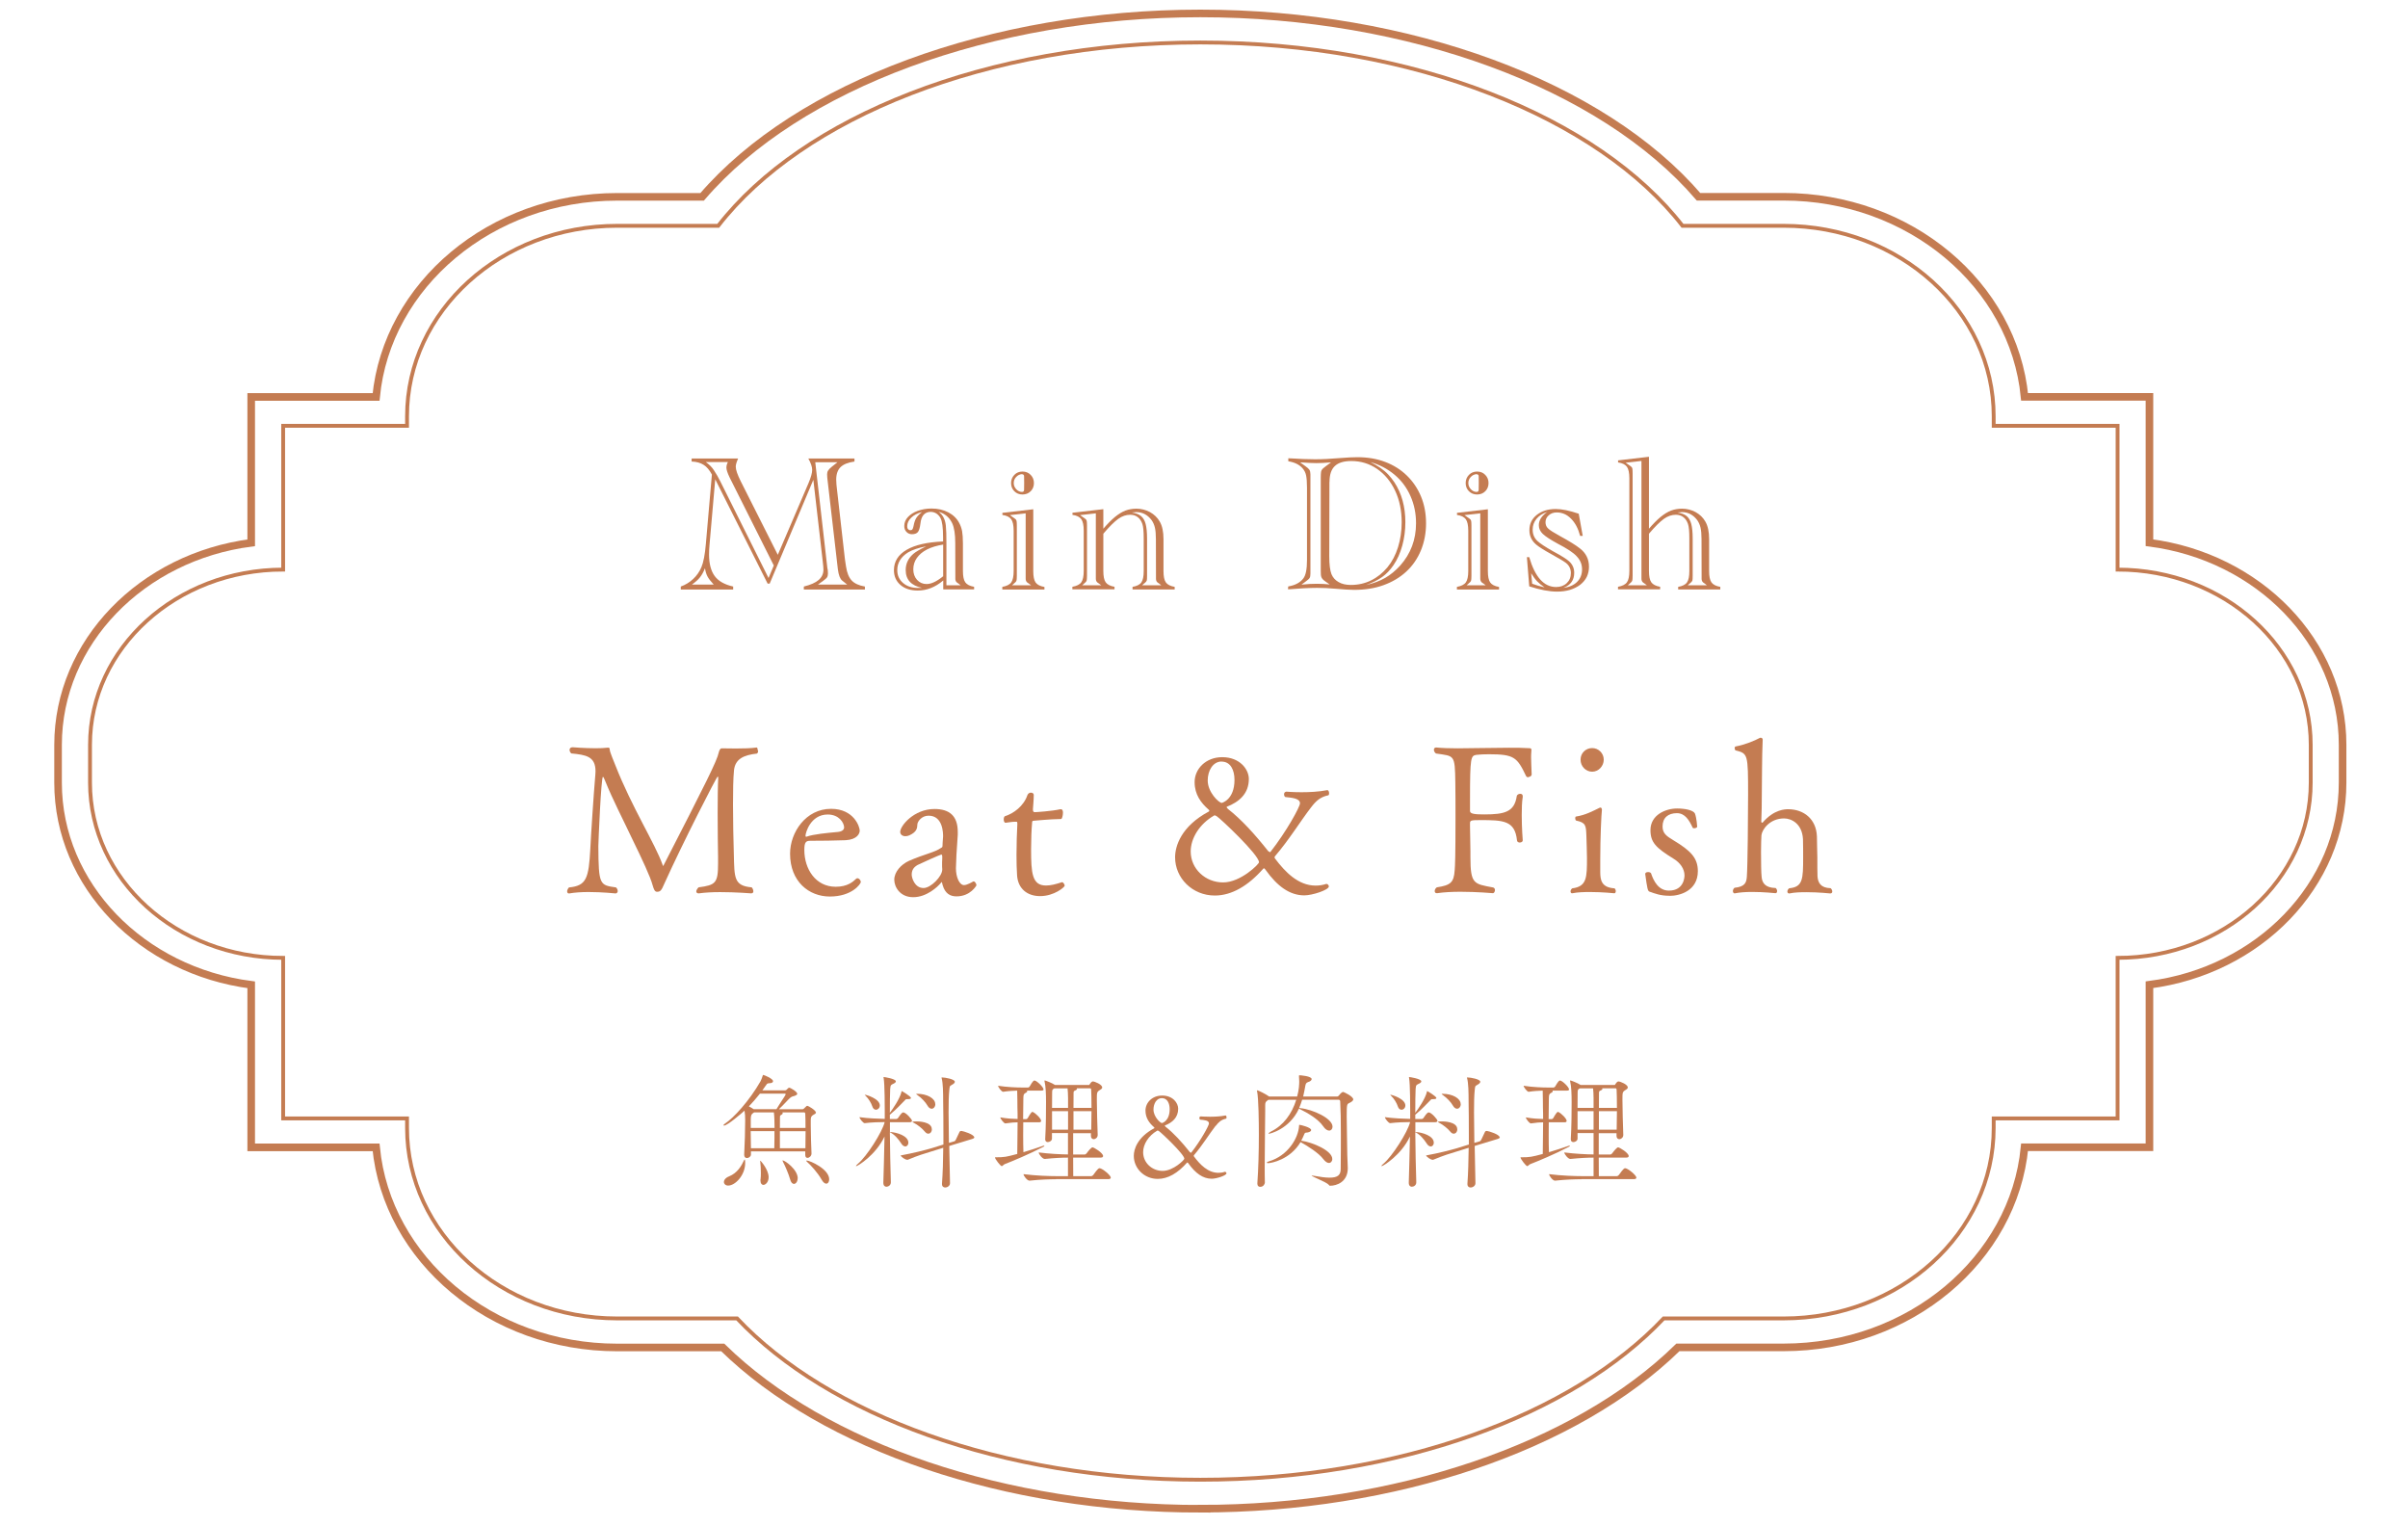 <?xml version="1.0" encoding="UTF-8"?>
<svg xmlns="http://www.w3.org/2000/svg" version="1.1" viewBox="0 0 288.63 182.89">
  <defs>
    <style>
      .cls-1 {
        stroke-width: .46px;
      }

      .cls-1, .cls-2 {
        fill: none;
        stroke: #c47c52;
        stroke-miterlimit: 10;
      }

      .cls-2 {
        stroke-width: .91px;
      }

      .cls-3 {
        fill: #c47c52;
      }
    </style>
  </defs>
  <!-- Generator: Adobe Illustrator 28.6.0, SVG Export Plug-In . SVG Version: 1.2.0 Build 709)  -->
  <g>
    <g id="_レイヤー_1" data-name="レイヤー_1">
      <g>
        <path class="cls-3" d="M97.81,133.31c0,.15-.21.23-.33.3-.26.15-.3.3-.3.67v.6c0,1.23.06,2.47.09,3.36h0c0,.3-.27.52-.48.52-.15,0-.27-.1-.27-.35v-.43h-6.51v.38c0,.24-.26.42-.48.42-.17,0-.33-.11-.33-.38v-.03c.07-1.3.12-2.96.12-4.12,0-.45-.02-.81-.08-1.15-.29.27-2.04,1.79-2.46,1.79-.04,0-.06-.02-.06-.05,0-.04.04-.1.18-.19,1.02-.66,2.9-2.7,4.26-5.07.1-.18.21-.52.25-.64.03-.08.03-.12.08-.12.06,0,1.17.43,1.17.75,0,.12-.1.22-.38.24s-.3.02-.41.17l-.49.69h2.68c.14,0,.15-.02.24-.09.09-.08.1-.12.17-.17s.09-.06.12-.06c.16,0,.97.48.97.73,0,.15-.23.2-.27.23-.17.09-.31.02-.6.27-.15.12-.81.87-1.33,1.35h2.8c.1,0,.13-.01.18-.06.34-.35.38-.35.43-.35.12,0,1.02.54,1.02.79ZM89.32,139.37c0,1.47-1.19,2.71-2.04,2.71-.31,0-.51-.2-.51-.42,0-.24.18-.51.63-.69.97-.39,1.47-1.24,1.78-1.92.03-.06.06-.09.08-.09.06,0,.06.38.06.41ZM94.18,131.12s-.03-.06-.13-.06h-2.96c-.45.57-.9,1.08-1.33,1.53.18.09.41.21.57.33h2.74c.39-.66,1.04-1.6,1.06-1.68.02-.03.04-.08.04-.12ZM92.76,133.31h-2.37l-.09.06c-.25.17-.3.29-.31.77v1.03h2.85c0-.55-.02-1.42-.08-1.86ZM89.98,135.56c0,.61.02,1.35.03,2.04h2.8c.02-.52.02-.72.02-1.2v-.84h-2.85ZM92.13,141.08c0,.6-.38.92-.63.92-.18,0-.35-.17-.35-.54,0-.06,0-.12.02-.2.02-.15.03-.4.03-.69,0-.48-.03-1.03-.07-1.32-.02-.06-.02-.1-.02-.12t.02-.03c.06,0,.98,1.05,1,1.95v.03ZM96.52,133.43s-.06-.12-.09-.12h-2.65s.04.06.04.09c0,.1-.12.19-.23.24s-.1.14-.1.29c-.01.48-.01.88-.01,1.24h3.07c0-.64,0-1.23-.03-1.74ZM93.48,135.56v2.04h3.06c0-.71.02-1.4.02-2.04h-3.07ZM95.61,141.2c0,.39-.21.68-.45.68-.17,0-.36-.17-.46-.57-.17-.61-.57-1.54-.85-2.08-.04-.09-.06-.13-.06-.15s0-.02.02-.02c.28,0,1.81,1.1,1.81,2.15ZM99.39,141.33c0,.3-.15.52-.35.52-.17,0-.38-.15-.57-.5-.45-.81-1.31-1.74-1.73-2.11-.07-.06-.1-.1-.1-.13,0-.02.02-.03.06-.03.38,0,2.69,1.02,2.69,2.25Z"/>
        <path class="cls-3" d="M109.32,134.31c0,.07-.06.18-.3.18h-2.35v1.17h.04c.75.04,2.17.44,2.17,1.29,0,.25-.17.44-.36.44-.15,0-.35-.1-.51-.38-.33-.51-.79-1.05-1.32-1.31-.01,0-.03-.01-.03-.01.02,2.05.07,4.29.12,5.98v.03c0,.34-.3.52-.54.52-.18,0-.36-.14-.36-.47v-.03c.05-1.27.09-3.42.14-5.52-1.06,2.25-3.23,3.55-3.38,3.55-.03,0-.04,0-.04-.03s.08-.12.23-.25c1.05-.87,2.92-3.79,3.21-5-.62,0-1.58.03-2.39.13h-.01c-.18,0-.62-.55-.62-.72.99.15,2.31.19,3.03.21v-.88c0-.41,0-3.29-.13-4-.02-.04-.02-.08-.02-.09,0-.03.02-.05.03-.05.06,0,1.45.21,1.45.52,0,.09-.07.17-.24.26-.29.16-.41.1-.44.66-.03.58-.04,1.6-.04,2.85.36-.47,1.17-1.65,1.38-2.46.03-.1.02-.15.04-.15.02,0,1.11.63,1.11.84,0,.08-.1.13-.36.13h-.12c-.15,0-.18.06-.28.17-.38.38-.99,1.05-1.68,1.62-.03.03-.06.06-.09.08v.51h.79s.15-.04.19-.12c.12-.18.44-.67.62-.67.33,0,1.05.83,1.05.99ZM105.46,132.48c0,.29-.23.51-.46.51-.18,0-.36-.12-.45-.42-.12-.38-.45-.92-.78-1.23-.09-.09-.13-.14-.13-.15h.01c.17,0,1.81.48,1.81,1.29ZM116.8,136.26c0,.09-.06.17-.26.23l-2.76.84.09,4.45v.02c0,.3-.3.51-.58.51-.19,0-.38-.12-.38-.4v-.06c.09-1.23.14-2.76.15-4.3l-1.35.42c-.83.25-1.67.5-2.86,1-.03.02-.06.02-.09.02-.28,0-.75-.36-.81-.52,1.48-.27,2.86-.62,3.72-.87l1.41-.44v-1.12c0-1.56-.01-3.01-.03-4.03,0-1.12-.02-2.17-.17-2.76-.02-.04-.02-.08-.02-.1,0-.02,0-.03.03-.03.4,0,1.56.21,1.56.52,0,.11-.1.23-.29.33-.39.23-.31.17-.38.72-.06.55-.08,1.45-.08,2.61,0,1.05.02,2.29.04,3.66l.66-.19c.1-.03.15-.1.62-1.14.03-.07.15-.1.21-.1.24.02,1.54.42,1.54.77ZM111.7,135.33c0,.29-.18.53-.44.53-.13,0-.27-.08-.42-.26-.27-.34-.85-.81-1.29-1.03-.12-.06-.18-.09-.18-.12,0-.06.52-.06.52-.06.1,0,1.8,0,1.8.94ZM112.11,132.32c0,.31-.2.55-.44.55-.17,0-.36-.12-.51-.39-.22-.39-.7-.9-1.17-1.23-.12-.08-.17-.12-.17-.15,0-.02.05-.02.12-.02,1.16,0,2.16.54,2.16,1.23Z"/>
        <path class="cls-3" d="M122.65,134.49c0,.51-.01,1.05-.01,1.58,0,.73.01,1.45.03,2.01.78-.23,1.62-.51,2.4-.78.04-.01.08-.01.09-.01t.03.01s-.04.09-.08.11c-1.74.91-3.82,1.77-4.68,2.1-.18.08-.25.24-.36.24-.15,0-.81-.86-.81-1.04,0-.02.03-.02.09-.02,1.05,0,1.23-.04,2.58-.4,0-1,.04-2.4.04-3.79-.4,0-.75.03-1.46.13h-.01c-.17,0-.6-.55-.6-.72.87.15,1.54.18,2.07.19,0-.45,0-.9-.02-1.32,0-.31-.01-1.54-.03-2.08-.48.02-1.04.04-1.67.14h-.02c-.18,0-.6-.56-.6-.72,1.08.17,2.28.21,2.88.21h.72s.14-.04.18-.12c.4-.7.51-.72.58-.72.27,0,1.09.79,1.09,1.08,0,.07-.07.13-.28.13h-1.71s.03.04.03.08c0,.08-.08.15-.18.19-.25.12-.27.24-.28.65,0,.34-.02,1.33-.03,2.5h.38s.12-.04.17-.12c.33-.58.48-.75.56-.75.03,0,.06.02.07.02.36.17.98.79.98,1.06,0,.09-.06.17-.25.17h-1.89ZM126.58,141.32c-.79,0-1.88.03-3.17.17h-.02c-.27,0-.71-.58-.71-.78,1.47.19,3.14.24,3.96.24h1.37v-2.22c-.75,0-1.59.04-2.77.16h-.02c-.27,0-.72-.58-.72-.78,1.32.17,2.66.23,3.51.24v-2.56h-1.92v.67c0,.23-.27.41-.5.41-.17,0-.31-.11-.31-.33v-.03c.09-1.51.1-3.38.1-4.42s-.04-1.9-.17-2.46c-.02-.04-.02-.07-.02-.09,0-.04.02-.06.04-.06.06,0,.87.3,1.22.54h4.11s.03-.04.06-.09c.06-.09.18-.26.27-.3.03-.01.06-.03.1-.03.21,0,1.12.36,1.12.72,0,.17-.22.27-.31.33-.33.21-.33.3-.33,1.16,0,1.12.06,2.95.1,4.18v.03c0,.3-.25.5-.48.5-.16,0-.33-.12-.33-.39v-.33h-2.13v2.56h1.36c.09,0,.19-.06.25-.14.21-.3.57-.72.71-.72.18,0,1.27.67,1.27,1.04,0,.1-.06.19-.31.19h-3.28c0,.98.01,1.78.01,2.22h2.15c.09,0,.19-.06.25-.14.57-.81.68-.81.75-.81.33,0,1.35.85,1.35,1.12,0,.1-.06.19-.31.19h-6.28ZM128.02,131.58c0-.43-.03-.88-.06-1.15h-1.58c-.24.12-.27.14-.27.58,0,.38-.01,1.01-.01,1.76h1.92v-1.19ZM128.02,133.16h-1.92v2.22h1.92v-2.22ZM130.83,132.77c0-1.01-.02-1.83-.04-2.21,0-.02-.03-.14-.12-.14h-1.62s.04.05.04.08c0,.07-.1.13-.18.17-.19.07-.23.1-.23.33,0,.27-.01.92-.01,1.77h2.16ZM130.8,135.38c0-.73.03-1.51.03-2.22h-2.16v2.22h2.13Z"/>
        <path class="cls-3" d="M145.72,134.9c-.78,1-1.6,2.37-2.62,3.55-.01.01-.01.04-.01.06,0,.03,0,.06.03.09.73.98,1.68,1.95,2.92,1.95.24,0,.5-.03.77-.12h.03c.08,0,.17.09.17.18,0,.26-1.19.65-1.77.65-1.06,0-1.96-.67-2.79-1.83-.04-.07-.09-.12-.14-.12,0,0-.01,0-.03.02-1.11,1.26-2.29,1.95-3.51,1.95-1.62,0-2.87-1.26-2.87-2.76,0-.81.44-2.23,2.43-3.3.03-.01.04-.04.04-.06,0-.04-.03-.08-.08-.11-.52-.46-.99-1.06-.99-1.96,0-.96.81-1.8,2-1.8,1.27,0,1.92.88,1.92,1.58,0,1.06-.71,1.67-1.6,2.01v.03s.03.07.09.12c.98.77,1.92,1.8,2.91,3.04.02.02.14.09.15.08,1.17-1.48,2.14-3.27,2.14-3.52,0-.38-.63-.41-1.05-.45-.06-.01-.1-.1-.1-.21,0-.08.04-.17.17-.18,0,0,.46.04,1.09.04.56,0,1.25-.03,1.86-.15h.02c.08,0,.12.12.12.23,0,.08-.02.14-.06.15-.58.12-.9.42-1.23.86ZM141.96,138.87c0-.54-2.81-3.18-3.06-3.33-.03-.01-.1-.06-.15-.06-.02,0-.03.01-.03.01-1.07.62-1.7,1.65-1.7,2.59,0,1.26,1.06,2.24,2.34,2.24s2.6-1.32,2.6-1.46ZM139.26,131.6c-.63,0-1,.66-1,1.37,0,.85.81,1.62,1.02,1.62,0,0,.92-.22.92-1.67,0-.7-.29-1.32-.93-1.32Z"/>
        <path class="cls-3" d="M162.2,131.75c0,.18-.23.32-.48.44-.27.12-.3.18-.3,1.58,0,1.21.06,3.1.07,4.66.02.83.06,1.07.06,1.56,0,1.67-1.35,2.11-2.11,2.11-.1,0-.1-.03-.18-.12-.25-.31-2.05-.99-2.05-1.1,0,0,0-.01.03-.01.04,0,.1.01.21.03.81.15,1.44.23,1.92.23.98,0,1.33-.32,1.33-1.04.02-1.63.02-2.98.02-4.14,0-1.67-.02-2.91-.08-3.98,0-.06-.07-.18-.17-.18h-4.39c-.1.34-.23.67-.36.99.05,0,.09.02.15.02,1.48.15,3.85,1.23,3.85,2.22,0,.27-.17.47-.4.47-.21,0-.48-.15-.73-.53-.57-.84-1.85-1.59-2.79-2.05-.04-.02-.08-.04-.1-.06-1.14,2.49-3.51,3.02-3.61,3.02-.03,0-.04,0-.04-.03,0-.04.12-.13.28-.23,1.5-.73,2.52-2.13,3.04-3.81h-3.34l-.08.06c-.25.17-.3.27-.3.6v.71c0,1.33-.06,4.08-.06,6.63,0,.67,0,1.32.02,1.93,0,.09-.12.5-.56.5-.18,0-.34-.1-.34-.38v-.04c.12-1.71.18-3.76.18-5.79,0-1.47-.03-4.36-.21-5.23-.02-.04-.02-.08-.02-.1,0-.02,0-.03.02-.03.14,0,1.08.48,1.4.72l.06.03h3.34c.23-.84.25-1.47.25-1.83,0-.21-.01-.42-.03-.62,0-.06,0-.1.06-.1.12,0,1.46.1,1.46.46,0,.14-.18.29-.41.35-.27.08-.31.24-.36.51-.08.42-.15.84-.25,1.23h4.08c.06,0,.14-.04.21-.13.29-.39.45-.42.51-.42s1.21.52,1.21.91ZM159.7,138.87c0,.27-.17.5-.41.5-.19,0-.43-.14-.69-.48-.51-.69-1.86-1.56-2.71-2.02-1.26,2.11-3.51,2.52-3.87,2.52-.1,0-.17-.01-.17-.06s.08-.11.24-.15c2.28-.67,3.54-2.8,3.62-4.26,0-.09,0-.12.04-.12.18,0,1.41.32,1.41.62,0,.13-.15.25-.45.3-.25.03-.29-.01-.38.21-.1.25-.23.53-.36.77,1.36.19,3.72,1.19,3.72,2.19Z"/>
        <path class="cls-3" d="M172.3,134.31c0,.07-.06.18-.3.18h-2.35v1.17h.04c.75.04,2.17.44,2.17,1.29,0,.25-.17.44-.36.44-.15,0-.35-.1-.51-.38-.33-.51-.79-1.05-1.32-1.31-.02,0-.03-.01-.03-.01.01,2.05.07,4.29.12,5.98v.03c0,.34-.3.52-.54.52-.18,0-.36-.14-.36-.47v-.03c.05-1.27.09-3.42.14-5.52-1.06,2.25-3.23,3.55-3.38,3.55-.03,0-.04,0-.04-.03s.08-.12.23-.25c1.05-.87,2.92-3.79,3.21-5-.62,0-1.58.03-2.39.13h-.01c-.18,0-.62-.55-.62-.72.99.15,2.31.19,3.03.21v-.88c0-.41,0-3.29-.13-4-.02-.04-.02-.08-.02-.09,0-.03.02-.05.03-.05.06,0,1.45.21,1.45.52,0,.09-.07.17-.24.26-.29.16-.41.1-.44.66-.03.58-.04,1.6-.04,2.85.36-.47,1.17-1.65,1.38-2.46.03-.1.02-.15.04-.15.02,0,1.11.63,1.11.84,0,.08-.1.13-.36.13h-.12c-.15,0-.18.06-.28.17-.38.38-.99,1.05-1.68,1.62-.03.03-.06.06-.09.08v.51h.79s.15-.04.19-.12c.12-.18.44-.67.62-.67.33,0,1.05.83,1.05.99ZM168.45,132.48c0,.29-.22.51-.46.51-.18,0-.36-.12-.45-.42-.12-.38-.45-.92-.78-1.23-.09-.09-.13-.14-.13-.15h.01c.17,0,1.81.48,1.81,1.29ZM179.78,136.26c0,.09-.06.17-.26.23l-2.76.84.09,4.45v.02c0,.3-.3.51-.59.51-.19,0-.37-.12-.37-.4v-.06c.09-1.23.13-2.76.15-4.3l-1.35.42c-.83.25-1.67.5-2.86,1-.03.02-.06.02-.09.02-.28,0-.75-.36-.81-.52,1.48-.27,2.86-.62,3.72-.87l1.41-.44v-1.12c0-1.56-.01-3.01-.03-4.03,0-1.12-.02-2.17-.17-2.76-.02-.04-.02-.08-.02-.1,0-.02,0-.03.03-.03.4,0,1.56.21,1.56.52,0,.11-.11.23-.29.33-.39.23-.31.17-.38.72-.06.55-.08,1.45-.08,2.61,0,1.05.02,2.29.04,3.66l.66-.19c.1-.03.15-.1.62-1.14.03-.07.15-.1.21-.1.24.02,1.54.42,1.54.77ZM174.68,135.33c0,.29-.18.53-.44.53-.13,0-.27-.08-.42-.26-.27-.34-.85-.81-1.29-1.03-.12-.06-.18-.09-.18-.12,0-.06.52-.06.52-.06.1,0,1.8,0,1.8.94ZM175.09,132.32c0,.31-.2.55-.44.55-.17,0-.36-.12-.51-.39-.22-.39-.7-.9-1.17-1.23-.12-.08-.17-.12-.17-.15,0-.02.05-.02.12-.02,1.16,0,2.16.54,2.16,1.23Z"/>
        <path class="cls-3" d="M185.64,134.49c0,.51-.01,1.05-.01,1.58,0,.73.01,1.45.03,2.01.78-.23,1.62-.51,2.4-.78.04-.01.08-.01.09-.01t.03.01s-.04.09-.08.11c-1.74.91-3.82,1.77-4.68,2.1-.18.08-.25.24-.36.24-.15,0-.81-.86-.81-1.04,0-.02.03-.02.09-.02,1.05,0,1.23-.04,2.58-.4,0-1,.04-2.4.04-3.79-.4,0-.75.03-1.46.13h-.01c-.17,0-.6-.55-.6-.72.87.15,1.54.18,2.07.19,0-.45,0-.9-.02-1.32,0-.31-.01-1.54-.03-2.08-.48.02-1.04.04-1.67.14h-.02c-.18,0-.6-.56-.6-.72,1.08.17,2.28.21,2.88.21h.72s.14-.04.18-.12c.4-.7.51-.72.58-.72.27,0,1.09.79,1.09,1.08,0,.07-.07.13-.28.13h-1.71s.03.04.03.08c0,.08-.08.15-.18.19-.25.12-.27.24-.28.65,0,.34-.02,1.33-.03,2.5h.38s.12-.04.17-.12c.33-.58.48-.75.56-.75.03,0,.06.02.07.02.36.17.98.79.98,1.06,0,.09-.06.17-.25.17h-1.89ZM189.57,141.32c-.79,0-1.88.03-3.17.17h-.02c-.27,0-.7-.58-.7-.78,1.47.19,3.13.24,3.96.24h1.37v-2.22c-.75,0-1.59.04-2.77.16h-.02c-.27,0-.72-.58-.72-.78,1.32.17,2.66.23,3.51.24v-2.56h-1.92v.67c0,.23-.27.41-.5.41-.17,0-.31-.11-.31-.33v-.03c.09-1.51.1-3.38.1-4.42s-.04-1.9-.17-2.46c-.02-.04-.02-.07-.02-.09,0-.04.02-.06.04-.06.06,0,.87.3,1.22.54h4.11s.03-.04.06-.09c.06-.09.18-.26.27-.3.03-.01.06-.03.1-.03.21,0,1.12.36,1.12.72,0,.17-.22.27-.31.33-.33.21-.33.3-.33,1.16,0,1.12.06,2.95.1,4.18v.03c0,.3-.25.5-.48.5-.16,0-.33-.12-.33-.39v-.33h-2.13v2.56h1.36c.09,0,.19-.06.25-.14.21-.3.57-.72.71-.72.18,0,1.27.67,1.27,1.04,0,.1-.06.19-.31.19h-3.28c0,.98.01,1.78.01,2.22h2.15c.09,0,.19-.06.25-.14.57-.81.68-.81.75-.81.33,0,1.35.85,1.35,1.12,0,.1-.06.19-.31.19h-6.28ZM191.01,131.58c0-.43-.03-.88-.06-1.15h-1.58c-.24.12-.27.14-.27.58,0,.38-.01,1.01-.01,1.76h1.92v-1.19ZM191.01,133.16h-1.92v2.22h1.92v-2.22ZM193.81,132.77c0-1.01-.02-1.83-.04-2.21,0-.02-.03-.14-.12-.14h-1.62s.04.05.04.08c0,.07-.1.13-.18.17-.19.07-.23.1-.23.33,0,.27-.01.92-.01,1.77h2.16ZM193.78,135.38c0-.73.03-1.51.03-2.22h-2.16v2.22h2.13Z"/>
      </g>
      <g>
        <path class="cls-3" d="M92.29,69.94h-.28l-6.28-12.5-.68,7.79c-.04.43-.06.84-.06,1.22,0,1.12.23,1.98.68,2.59s1.19,1.02,2.21,1.25v.36h-6.28v-.36c.56-.2,1.05-.5,1.48-.9.43-.4.76-.87.99-1.41.25-.59.43-1.53.54-2.82l.72-8.29c-.29-.54-.62-.94-1-1.17-.38-.24-.85-.37-1.43-.39v-.36h5.57c-.03.08-.05.13-.06.15-.15.35-.22.63-.22.83,0,.37.2.94.59,1.73l4.45,8.83,3.68-8.59c.29-.69.44-1.22.44-1.58s-.15-.82-.46-1.37h5.53v.36c-.77.11-1.32.33-1.67.67-.34.34-.52.84-.52,1.5,0,.21.01.4.03.59l.03.29.97,8.53c.02.11.03.21.04.3.01.08.05.33.11.72.11.74.34,1.3.68,1.66s.87.6,1.58.72v.36h-7.32v-.36c.81-.2,1.4-.46,1.78-.79.38-.33.57-.74.57-1.24,0-.19-.03-.51-.08-.94l-1.13-9.82-5.24,12.45ZM85.55,70.06c-.37-.4-.62-.73-.75-.98s-.24-.58-.3-.98c-.18.46-.39.83-.61,1.1-.22.28-.54.56-.96.86h2.62ZM92.12,69.27l.63-1.5-5.29-10.54c-.26-.54-.39-.94-.39-1.18s.06-.46.18-.68h-2.65c.43.31.75.63.97.98.29.44.54.87.75,1.3l5.8,11.62ZM98.02,70.06h3.53l-.6-.48c-.26-.21-.43-.66-.52-1.35l-1.27-10.98c-.02-.2-.02-.34-.02-.41,0-.18.04-.33.12-.45.08-.13.23-.29.47-.48l.66-.52h-2.67l1.45,12.69.05.25c.02.18.02.32.02.41,0,.19-.04.34-.11.45-.07.11-.24.25-.49.44l-.62.44Z"/>
        <path class="cls-3" d="M113.05,69.57c-.94.8-1.96,1.2-3.04,1.2-.87,0-1.56-.22-2.08-.67s-.78-1.04-.78-1.77c0-1.04.51-1.85,1.52-2.44s2.47-.92,4.37-1v-.48c0-.6-.03-1.09-.08-1.47-.05-.38-.13-.67-.23-.86-.12-.22-.28-.4-.49-.54-.21-.13-.44-.2-.68-.2-.36,0-.64.12-.85.35-.21.23-.34.6-.39,1.09-.06.48-.16.81-.3.98-.14.17-.38.26-.71.26-.26,0-.48-.09-.66-.28s-.26-.42-.26-.71c0-.39.14-.75.43-1.06s.68-.57,1.18-.75c.5-.18,1.05-.28,1.65-.28.77,0,1.45.16,2.04.47.58.31,1.02.74,1.3,1.29.15.28.26.6.33.95.06.35.1.84.1,1.46v3.31c0,.64.09,1.09.28,1.36.19.27.54.45,1.06.54v.31h-3.7v-1.07ZM110.52,70.45c-1.3-.27-1.96-.98-1.96-2.14,0-.75.3-1.4.91-1.93.27-.24.79-.54,1.55-.91-.93.18-1.65.42-2.16.72-.87.54-1.31,1.25-1.31,2.13,0,.64.23,1.15.7,1.55s1.06.59,1.8.59c.18,0,.33,0,.47-.01ZM110.52,61.36c-.54.14-.97.36-1.29.67-.33.31-.49.66-.49,1.04,0,.15.03.26.1.34.07.08.16.13.28.13.11,0,.19-.03.24-.1.05-.06.1-.2.14-.4.08-.43.19-.75.33-.97s.37-.46.7-.72ZM113.05,69.07v-3.81c-.74.12-1.38.31-1.92.58-.53.27-.94.61-1.23,1.02s-.43.87-.43,1.37.15.93.45,1.26c.3.33.68.5,1.14.5.57,0,1.22-.31,1.97-.92ZM113.44,70.14h1.7l-.26-.21s-.04-.03-.05-.03l-.15-.11c-.12-.11-.17-.26-.17-.44v-.35s-.01-3.91-.01-3.91c0-1.07-.12-1.86-.37-2.39-.34-.71-.89-1.16-1.62-1.36.49.35.78.89.86,1.65.05.46.07,1.17.07,2.14v5.02Z"/>
        <path class="cls-3" d="M120.14,70.64v-.31c.52-.09.88-.27,1.07-.54.19-.26.29-.72.29-1.36v-4.83c0-.64-.1-1.1-.29-1.37-.2-.27-.55-.45-1.06-.52v-.25l3.7-.43v7.41c0,.64.09,1.09.28,1.36.19.27.54.45,1.06.54v.31h-5.05ZM121.29,70.14h2.3l-.28-.21s-.03-.03-.05-.03l-.15-.11c-.11-.11-.17-.25-.17-.44v-7.83l-1.89.21.45.32s.02.01.05.03l.15.12c.08.05.13.13.15.24s.03.29.03.55v6.03c0,.31-.02.51-.05.59-.03.08-.12.18-.28.31-.02.02-.03.03-.03.03l-.24.21ZM121.19,57.89c0-.38.13-.71.39-.98.26-.27.59-.4.98-.4s.72.13.98.4c.26.27.39.59.39.98s-.13.72-.39.98-.59.39-.98.39-.72-.13-.98-.39c-.26-.26-.39-.59-.39-.98ZM122.5,56.82c-.27.02-.5.13-.7.34-.2.21-.29.45-.29.73s.1.52.3.74c.2.21.43.32.69.32.17,0,.25-.09.25-.26,0-.14.01-.42.01-.84s0-.67-.01-.78c0-.15-.09-.23-.25-.24Z"/>
        <path class="cls-3" d="M132.25,63.36c.48-.56.93-1.02,1.37-1.39.44-.36.86-.62,1.27-.78.41-.15.85-.23,1.32-.23.58,0,1.12.14,1.63.41.5.28.89.65,1.16,1.12.31.52.46,1.23.46,2.12v3.82c0,.64.09,1.09.28,1.36.19.27.54.45,1.06.54v.31h-5.05v-.31c.52-.09.88-.27,1.06-.54.19-.27.28-.72.28-1.36v-3.89c0-.84-.05-1.42-.16-1.74-.12-.35-.3-.63-.55-.82-.25-.2-.56-.29-.91-.29-.49,0-.97.16-1.43.49-.46.33-1.06.92-1.79,1.78v4.46c0,.64.09,1.09.28,1.36.19.27.54.45,1.06.54v.31h-5.05v-.31c.52-.09.88-.27,1.07-.54.19-.26.29-.72.29-1.36v-4.83c0-.64-.1-1.1-.29-1.37-.2-.27-.55-.45-1.06-.52v-.25l3.7-.43v2.33ZM129.7,70.14h2.3l-.28-.21s-.03-.03-.05-.03l-.15-.11c-.11-.11-.17-.25-.17-.44v-7.83l-1.89.21.45.32s.02.01.05.03l.15.12c.08.05.13.13.15.24s.03.29.03.55v6.03c0,.31-.02.51-.05.59-.03.08-.12.18-.28.31-.02.02-.03.03-.03.03l-.24.21ZM136.9,70.14h2.29l-.26-.21s-.04-.03-.05-.03l-.15-.11c-.12-.11-.17-.26-.17-.44v-.35s-.01-4.39-.01-4.39c0-.58-.04-1.04-.12-1.38s-.21-.63-.39-.89c-.48-.64-1.09-.97-1.85-.97-.08,0-.25.02-.53.05.48.07.84.21,1.1.42.26.21.45.53.56.95.11.42.17,1,.17,1.75v4.46c0,.31-.01.51-.04.59-.03.08-.12.18-.27.31-.02.02-.02.02-.03.02,0,0,0,0-.02.01l-.23.21Z"/>
        <path class="cls-3" d="M154.38,70.64l.03-.36c.83-.14,1.43-.46,1.81-.96.29-.37.44-1.1.44-2.2v-8.68c0-.66-.04-1.15-.11-1.48-.07-.33-.22-.61-.43-.85-.38-.43-.95-.71-1.7-.83v-.36c.29.02.44.02.45.02l1.35.07c.44.02.9.03,1.4.03.9,0,1.87-.05,2.92-.14.97-.08,1.69-.11,2.16-.11,1.23,0,2.34.19,3.34.57,1,.38,1.86.92,2.59,1.63.73.71,1.3,1.55,1.7,2.52s.6,2.04.6,3.21-.21,2.26-.62,3.25c-.41.99-1,1.84-1.76,2.54-.76.7-1.67,1.24-2.73,1.62-1.05.38-2.23.56-3.53.56-.48,0-1.23-.05-2.28-.14-.74-.07-1.45-.1-2.15-.1-.49,0-1.04.02-1.63.05l-1.56.11c-.08,0-.18,0-.29.01ZM156.02,70.06c.67-.07,1.27-.1,1.81-.1s1.05.03,1.55.08l-.45-.31c-.23-.15-.39-.3-.48-.44-.09-.14-.13-.32-.13-.54,0-.13-.01-.26-.01-.38v-11.15c0-.12,0-.25.01-.38,0-.23.04-.4.11-.52.07-.12.24-.27.5-.46l.61-.45c-.68.06-1.26.09-1.75.09-.46,0-1.04-.03-1.73-.08h-.21s.61.44.61.44c.25.17.41.32.49.44.08.13.12.31.12.54,0,.08,0,.15,0,.21s0,.12,0,.17v11.15s0,.1,0,.16c0,.06,0,.13,0,.22,0,.24-.03.41-.1.52-.07.11-.24.26-.51.45l-.45.33ZM159.35,57.76l-.02,8.89c0,.99.09,1.71.26,2.15.17.41.45.73.86.96.4.23.89.34,1.46.34.88,0,1.69-.18,2.44-.55.74-.36,1.39-.89,1.95-1.56.56-.68.98-1.48,1.27-2.41.29-.93.44-1.92.44-2.99,0-1.4-.26-2.66-.78-3.77-.52-1.11-1.24-1.98-2.16-2.62-.92-.63-1.95-.95-3.09-.95-.9,0-1.56.2-1.98.6-.43.4-.64,1.04-.64,1.9ZM163.76,70.11c.88-.21,1.64-.49,2.28-.86.64-.37,1.23-.86,1.79-1.47,1.27-1.43,1.9-3.12,1.9-5.07,0-1.17-.22-2.26-.67-3.27-.44-1-1.08-1.86-1.92-2.56s-1.79-1.2-2.88-1.5c.41.2.8.42,1.17.67.36.25.69.52.97.82.28.3.52.61.73.92.88,1.34,1.32,2.94,1.32,4.78,0,.98-.12,1.92-.37,2.82-.25.9-.6,1.68-1.06,2.35-.39.57-.84,1.04-1.35,1.41-.51.36-1.15.68-1.92.96Z"/>
        <path class="cls-3" d="M174.63,70.64v-.31c.52-.09.88-.27,1.07-.54.19-.26.29-.72.29-1.36v-4.83c0-.64-.1-1.1-.29-1.37-.2-.27-.55-.45-1.06-.52v-.25l3.7-.43v7.41c0,.64.09,1.09.28,1.36.19.27.54.45,1.06.54v.31h-5.05ZM175.78,70.14h2.3l-.28-.21s-.03-.03-.05-.03l-.15-.11c-.11-.11-.17-.25-.17-.44v-7.83l-1.89.21.45.32s.02.01.05.03l.15.12c.08.05.13.13.15.24s.03.29.03.55v6.03c0,.31-.02.51-.05.59-.03.08-.12.18-.28.31-.02.02-.03.03-.03.03l-.24.21ZM175.68,57.89c0-.38.13-.71.39-.98.26-.27.59-.4.98-.4s.72.13.98.4c.26.27.39.59.39.98s-.13.72-.39.98-.59.39-.98.39-.72-.13-.98-.39c-.26-.26-.39-.59-.39-.98ZM176.99,56.82c-.27.02-.5.13-.7.34-.2.21-.29.45-.29.73s.1.52.3.74c.2.21.43.32.69.32.17,0,.25-.09.25-.26,0-.14.01-.42.01-.84s0-.67-.01-.78c0-.15-.09-.23-.25-.24Z"/>
        <path class="cls-3" d="M189.23,61.55l.48,2.67h-.31c-.23-.87-.59-1.56-1.09-2.06-.49-.5-1.06-.75-1.71-.75-.38,0-.7.11-.96.34-.26.23-.39.5-.39.83,0,.31.1.56.31.75.2.2.66.49,1.37.88,1.17.64,1.98,1.14,2.44,1.51.73.56,1.09,1.29,1.09,2.19,0,.45-.09.86-.26,1.22-.18.36-.44.67-.78.94-.35.27-.76.47-1.23.62-.48.14-.99.21-1.55.21-.93,0-2.04-.21-3.34-.63l-.28-3.5h.28c.69,2.38,1.76,3.58,3.22,3.58.51,0,.94-.15,1.27-.46.33-.31.5-.71.5-1.21s-.2-.91-.59-1.22c-.23-.18-.8-.52-1.7-1.02-.91-.5-1.53-.89-1.86-1.17-.54-.45-.82-1.03-.82-1.73,0-.75.29-1.36.88-1.83s1.34-.71,2.27-.71c.74,0,1.65.19,2.75.56ZM183.64,69.95l.21.07c.3.11.64.22,1.04.31l.25.06c-.36-.24-.66-.48-.89-.72-.23-.24-.47-.57-.72-.97l.12,1.25ZM187.42,70.45c.69-.09,1.23-.33,1.62-.72.39-.39.59-.89.59-1.5s-.22-1.13-.67-1.59c-.38-.41-1.12-.9-2.22-1.47-.9-.49-1.51-.89-1.82-1.19-.31-.3-.47-.64-.47-1.04,0-.59.33-1.12,1-1.58-.56.18-.99.46-1.29.83-.3.37-.45.79-.45,1.28,0,.57.2,1.03.6,1.39.31.28.92.69,1.85,1.21,1,.54,1.64.94,1.92,1.2.41.37.61.83.61,1.38,0,.87-.42,1.46-1.27,1.79Z"/>
        <path class="cls-3" d="M197.65,63.36c.48-.56.93-1.02,1.37-1.39.44-.36.86-.62,1.27-.78.41-.15.85-.23,1.32-.23.58,0,1.12.14,1.63.41.5.28.89.65,1.16,1.12.31.52.46,1.23.46,2.12v3.82c0,.64.09,1.09.28,1.36.19.27.54.45,1.06.54v.31h-5.05v-.31c.52-.09.88-.27,1.06-.54.19-.27.28-.72.28-1.36v-3.89c0-.84-.05-1.42-.16-1.74-.12-.35-.3-.63-.55-.82-.25-.2-.56-.29-.91-.29-.49,0-.97.16-1.43.49-.46.33-1.06.92-1.79,1.78v4.46c0,.64.09,1.09.28,1.36.19.27.54.45,1.06.54v.31h-5.05v-.31c.52-.09.88-.27,1.07-.54.19-.26.29-.72.29-1.36v-11.11c0-.64-.1-1.1-.29-1.37-.2-.27-.55-.45-1.06-.52v-.25l3.7-.43v8.62ZM195.1,70.14h2.3l-.28-.21s-.03-.03-.05-.03l-.15-.11c-.11-.11-.17-.25-.17-.44v-14.11l-1.89.21.45.32s.02.01.05.03l.15.12c.08.05.13.13.15.24s.03.29.03.55v12.31c0,.31-.02.51-.05.59-.03.08-.12.18-.28.31-.02.02-.03.03-.03.03l-.24.21ZM202.3,70.14h2.29l-.26-.21s-.04-.03-.05-.03l-.15-.11c-.12-.11-.17-.26-.17-.44v-.35s-.01-4.39-.01-4.39c0-.58-.04-1.04-.12-1.38s-.21-.63-.39-.89c-.48-.64-1.09-.97-1.85-.97-.08,0-.25.02-.53.05.48.07.84.21,1.1.42.26.21.45.53.56.95.11.42.17,1,.17,1.75v4.46c0,.31-.01.51-.04.59-.03.08-.12.18-.27.31-.02.02-.02.02-.03.02,0,0,0,0-.02.01l-.23.21Z"/>
      </g>
      <g>
        <path class="cls-3" d="M90.87,89.96c0,.15-.02.27-.15.35-1.54.17-2.59.62-2.74,1.99-.1,1.02-.12,2.52-.12,4.13,0,2.02.05,4.23.1,5.93.07,2.84,0,3.79,2.14,3.98.1.1.2.3.2.47,0,.15-.07.25-.27.25,0,0-1.84-.15-3.71-.15-.92,0-1.84.05-2.54.15h-.05c-.17,0-.27-.1-.27-.22,0-.15.1-.32.27-.5,2.04-.27,2.34-.5,2.34-2.86v-.75c-.02-1.17-.05-3.26-.05-5.25,0-1.74.02-3.39.07-4.26,0-.1-.02-.15-.07-.15-.12,0-4.16,7.89-6.4,12.85-.32.75-.45.95-.85.95h-.02c-.27,0-.37-.27-.52-.77-.27-1.02-1.27-3.14-2.42-5.5-1.2-2.54-2.34-4.71-3.29-7.05-.12-.32-.2-.45-.25-.45-.22,0-.55,7.87-.55,8.29.02,4.71.17,4.68,2.12,4.96.15.15.2.3.2.45s-.1.25-.25.27c-.02,0-1.59-.17-3.24-.17-.82,0-1.64.05-2.32.17h-.05c-.12,0-.2-.1-.2-.25,0-.12.07-.32.22-.47,2.09-.2,2.37-1.07,2.56-4.68.05-1.2.4-6.57.6-8.84,0-.15.02-.27.02-.4,0-1.79-1.15-1.97-2.91-2.14-.12-.12-.2-.27-.2-.42,0-.17.1-.32.37-.32,0,0,1.39.12,2.74.12.52,0,1.05-.02,1.47-.07h.07c.12,0,.15.05.17.27.02.3.5,1.39.67,1.84,1.97,5.03,4.76,9.39,5.65,11.9.02.1.05.17.07.17,0,0,.02-.05.07-.1,5.13-9.99,6.38-12.48,6.6-13.5.07-.27.17-.47.32-.5,0,0,.77.02,1.72.02.85,0,1.84-.02,2.52-.12.05,0,.12.2.12.37Z"/>
        <path class="cls-3" d="M99.46,107.44c-2.49,0-4.76-1.79-4.76-5.13,0-2.56,1.89-5.38,4.91-5.38,2.76,0,3.44,2.17,3.44,2.61,0,.35-.3,1.07-1.69,1.15-1.22.05-3.06.07-4.23.07-.52,0-.72.15-.72,1.1,0,2.27,1.34,4.41,3.76,4.41,1.44,0,2.09-.62,2.44-.95.05-.05.1-.07.17-.07.2,0,.4.25.4.45,0,.22-1.05,1.74-3.71,1.74ZM99.21,97.61c-2.07,0-2.66,2.22-2.66,2.54,0,.07.02.12.07.12h.05c.82-.3,2.47-.45,3.76-.57.22-.02.75-.12.75-.55-.02-.57-.62-1.54-1.97-1.54Z"/>
        <path class="cls-3" d="M114.63,107.42c-.72,0-1.34-.32-1.64-1.34-.07-.22-.07-.37-.12-.37-.02,0-.05.02-.07.07-.42.52-1.74,1.74-3.34,1.74s-2.27-1.25-2.27-2.09c0-.95.82-1.84,1.77-2.27,1.87-.82,3.14-1.02,3.86-1.57.05-.02.12,0,.15-.2,0-.12.02-.57.07-1.15,0-.37,0-2.49-1.74-2.49-.85,0-1.32.72-1.34,1.02-.02.47-.05.92-.97,1.34-.15.07-.32.1-.47.1-.35,0-.62-.2-.62-.52,0-.72,1.64-2.74,4.11-2.74,1.79,0,2.79.82,2.79,2.74v.35c-.12,1.47-.22,3.46-.22,4.01,0,1.07.42,2.02.97,2.02.37,0,1.05-.4,1.07-.42s.05-.02.1-.02c.15,0,.32.3.32.47,0,0-.7,1.32-2.39,1.32ZM112.94,102.71c0-.2-.02-.3-.12-.3s-2.56,1.1-2.84,1.25c-.55.32-.7.7-.7,1.17,0,.32.32,1.59,1.42,1.59.87,0,2.24-1.39,2.24-2.22v-.05c-.02-.17-.02-.35-.02-.52,0-.25,0-.47.02-.7v-.22Z"/>
        <path class="cls-3" d="M124.67,107.39c-1.57,0-2.66-.92-2.76-2.49-.05-.72-.07-1.59-.07-2.44,0-1.34.05-2.71.1-3.66v-.1c0-.22-.05-.22-.12-.22h-.22c-.32,0-.82.1-1.07.12-.15,0-.22-.2-.22-.4,0-.17.05-.37.17-.4,1-.3,2.22-1.2,2.66-2.49.07-.22.27-.32.42-.32.2,0,.35.1.35.27,0,.65-.1,1.57-.1,1.72,0,.25.05.35.22.35.15,0,2.04-.12,3.06-.35h.07c.22,0,.25.25.25.42,0,.35-.12.75-.22.75-1.49.02-3.01.2-3.21.2-.3,0-.25.12-.27.27-.07.75-.12,1.97-.12,3.14,0,2.89.12,4.36,1.79,4.36.57,0,1.15-.15,1.92-.4h.02c.1,0,.3.25.3.42s-1.27,1.25-2.94,1.25Z"/>
        <path class="cls-3" d="M157.16,96.74c-1.29,1.67-2.66,3.93-4.36,5.9-.02.02-.02.07-.02.1,0,.05,0,.1.05.15,1.22,1.62,2.79,3.24,4.86,3.24.4,0,.82-.05,1.27-.2h.05c.12,0,.27.15.27.3,0,.42-1.97,1.07-2.94,1.07-1.77,0-3.26-1.12-4.63-3.04-.07-.12-.15-.2-.22-.2,0,0-.02,0-.05.02-1.84,2.09-3.81,3.24-5.83,3.24-2.69,0-4.76-2.09-4.76-4.58,0-1.34.72-3.71,4.03-5.48.05-.02.07-.07.07-.1,0-.07-.05-.12-.12-.17-.87-.77-1.64-1.77-1.64-3.26,0-1.59,1.34-2.99,3.31-2.99,2.12,0,3.19,1.47,3.19,2.61,0,1.77-1.17,2.76-2.66,3.34v.05s.05.12.15.2c1.62,1.27,3.19,2.99,4.83,5.06.02.02.22.15.25.12,1.94-2.47,3.56-5.43,3.56-5.85,0-.62-1.05-.67-1.74-.75-.1-.02-.17-.17-.17-.35,0-.12.07-.27.27-.3,0,0,.77.07,1.82.07.92,0,2.07-.05,3.09-.25h.02c.12,0,.2.2.2.37,0,.12-.02.22-.1.25-.97.2-1.49.7-2.04,1.42ZM150.91,103.34c0-.9-4.66-5.28-5.08-5.53-.05-.02-.17-.1-.25-.1-.02,0-.05.02-.05.02-1.77,1.02-2.81,2.74-2.81,4.31,0,2.09,1.77,3.71,3.88,3.71s4.31-2.19,4.31-2.42ZM146.43,91.26c-1.05,0-1.67,1.1-1.67,2.27,0,1.42,1.34,2.69,1.69,2.69,0,0,1.52-.37,1.52-2.76,0-1.17-.47-2.19-1.54-2.19Z"/>
        <path class="cls-3" d="M183.19,93.15c-.12,0-.22-.05-.27-.15-1.07-2.24-1.42-2.61-4.43-2.61-.57,0-1.07.02-1.52.07-.67.12-.77.2-.77,5.35v1.39c0,.35.65.4,1.72.4,2.44,0,3.59-.3,3.88-2.17.02-.2.25-.3.42-.3.15,0,.3.07.3.27v.1c-.1.62-.12,1.42-.12,2.19,0,1.54.12,3.01.12,3.01v.02c0,.15-.17.25-.37.25-.15,0-.32-.1-.32-.27-.25-2.37-1.64-2.42-4.41-2.42-1.17,0-1.22.05-1.22.42v.3c0,.75.05,2.14.05,3.04v.67c0,3.26.42,3.21,2.69,3.64.17.02.25.17.25.32,0,.17-.1.37-.25.37,0,0-1.92-.17-3.88-.17-1,0-1.99.05-2.79.17h-.05c-.17,0-.25-.1-.25-.25s.07-.32.25-.45c1.64-.25,2.04-.57,2.14-2.02.05-.52.1-1.67.1-6.3,0-1.52,0-3.01-.02-4.23-.05-3.41-.1-3.16-2.32-3.49-.15-.1-.25-.3-.25-.45s.1-.27.25-.27h.05c.65.07,1.52.1,2.52.1,1.84,0,4.11-.07,6.18-.07.82,0,1.64,0,2.37.05.27,0,.32.05.32.22,0,.07-.02.17-.02.32-.02.17-.02.4-.02.6,0,.6.05,1.32.07,1.99,0,.2-.2.32-.37.32Z"/>
        <path class="cls-3" d="M193.67,106.8c0,.15-.07.25-.17.25-.02,0-1.39-.15-2.89-.15-.75,0-1.52.02-2.14.15h-.05c-.1,0-.17-.1-.17-.22s.05-.25.2-.37c1.77-.22,1.77-1.32,1.77-3.66,0-.82-.05-1.64-.07-2.64-.05-1.22-.05-1.57-1.22-1.82-.07-.02-.12-.15-.12-.27s.02-.22.12-.22c1.1-.17,1.99-.65,2.81-1.05.02-.02.05-.02.1-.02.1,0,.17.12.17.27-.07.6-.2,3.26-.2,5.98v1.44c0,1.02.15,1.89,1.72,1.99.1.1.15.25.15.35ZM190.84,92.48c-.77,0-1.39-.65-1.39-1.44s.62-1.39,1.39-1.39,1.39.62,1.39,1.39-.62,1.44-1.39,1.44Z"/>
        <path class="cls-3" d="M200.12,107.35c-1.1,0-1.77-.27-2.42-.5-.2-.1-.25-.3-.5-2.12,0-.15.17-.22.35-.22.15,0,.3.05.35.15.32.95.9,2.07,2.14,2.07,1.87,0,1.87-1.72,1.87-1.82,0-.77-.5-1.52-1.34-2.02-2.09-1.29-2.74-1.94-2.74-3.41,0-1.84,1.84-2.59,3.19-2.59.95,0,1.94.2,2.14.6.2.52.27,1.54.27,1.57,0,.12-.2.2-.37.2-.07,0-.15-.02-.17-.07-.42-.9-.92-1.74-1.89-1.74-1.05,0-1.72.55-1.72,1.59,0,.82.45,1.15,1.32,1.67,2.07,1.25,2.91,2.12,2.91,3.69,0,2.34-2.14,2.96-3.39,2.96Z"/>
        <path class="cls-3" d="M219.62,106.85c0,.12-.07.22-.25.22-.02,0-1.39-.15-2.84-.15-.72,0-1.44.02-2.04.15h-.05c-.12,0-.2-.1-.2-.22s.07-.3.22-.4c1.64-.15,1.67-1.1,1.67-3.71,0-.2,0-1.94-.02-2.17-.1-1.87-1.39-2.49-2.27-2.49-1.72,0-2.64,1.34-2.71,2.02-.02.32-.05,1.12-.05,1.99,0,1.2.02,2.56.07,2.96.05.75.42,1.34,1.69,1.37.12.12.17.25.17.37,0,.15-.07.25-.2.25-.02,0-1.39-.15-2.79-.15-.75,0-1.52.05-2.09.17h-.02c-.12,0-.2-.12-.2-.27,0-.12.05-.3.2-.4,1.27-.12,1.42-.65,1.47-1.32.1-1.27.15-7.5.15-9.81,0-4.88-.02-4.96-1.49-5.33-.07-.02-.12-.15-.12-.25,0-.12.05-.22.1-.22,1.17-.22,2.24-.67,2.96-1.05h.05c.1,0,.25.05.25.22-.1,2.29-.07,4.31-.12,8.22l-.05,1.62c0,.07.05.12.1.12.02,0,.05,0,.07-.02,1.37-1.59,2.71-1.59,3.06-1.59,1.84,0,3.36,1.15,3.44,3.26.02.47.02,1.82.05,2.49,0,.7,0,1.99.02,2.29.05.75.37,1.39,1.57,1.42.12.1.2.25.2.4Z"/>
      </g>
      <g>
        <path class="cls-1" d="M253.82,68.26h0v-17.23h-14.85v-1.14c0-12.61-11.27-22.83-25.18-22.83h-12.12c-10.07-12.96-32.15-21.97-57.79-21.97s-47.72,9-57.79,21.97h-12.12c-13.9,0-25.18,10.22-25.18,22.83v1.14h-14.85v17.23c-12.79,0-23.15,9.4-23.15,21v4.53c0,11.6,10.36,21,23.15,21v19.24h14.85v1.14c0,12.61,11.27,22.83,25.18,22.83h14.38c10.88,11.53,31.67,19.33,55.53,19.33s44.65-7.8,55.53-19.33h14.38c13.9,0,25.18-10.22,25.18-22.83v-1.14h14.85v-19.24h0c12.79,0,23.15-9.4,23.15-21v-4.53c0-11.6-10.36-21-23.15-21Z"/>
        <path class="cls-2" d="M143.88,180.81c-23.31,0-45.03-7.37-57.25-19.33h-12.66c-15.13,0-27.59-10.56-28.89-23.98h-14.97v-19.48c-13.07-1.69-23.15-11.91-23.15-24.22v-4.53c0-12.31,10.08-22.53,23.15-24.22v-17.48h14.97c1.3-13.42,13.76-23.98,28.89-23.98h10.19C95.69,10.18,118.84,1.61,143.88,1.61s48.19,8.57,59.71,21.97h10.19c15.13,0,27.59,10.56,28.89,23.98h14.97v17.48c13.07,1.69,23.15,11.91,23.15,24.22v4.53c0,12.31-10.08,22.53-23.15,24.22v19.48h-14.97c-1.3,13.42-13.76,23.98-28.89,23.98h-12.66c-12.22,11.96-33.94,19.33-57.25,19.33Z"/>
      </g>
    </g>
  </g>
</svg>
